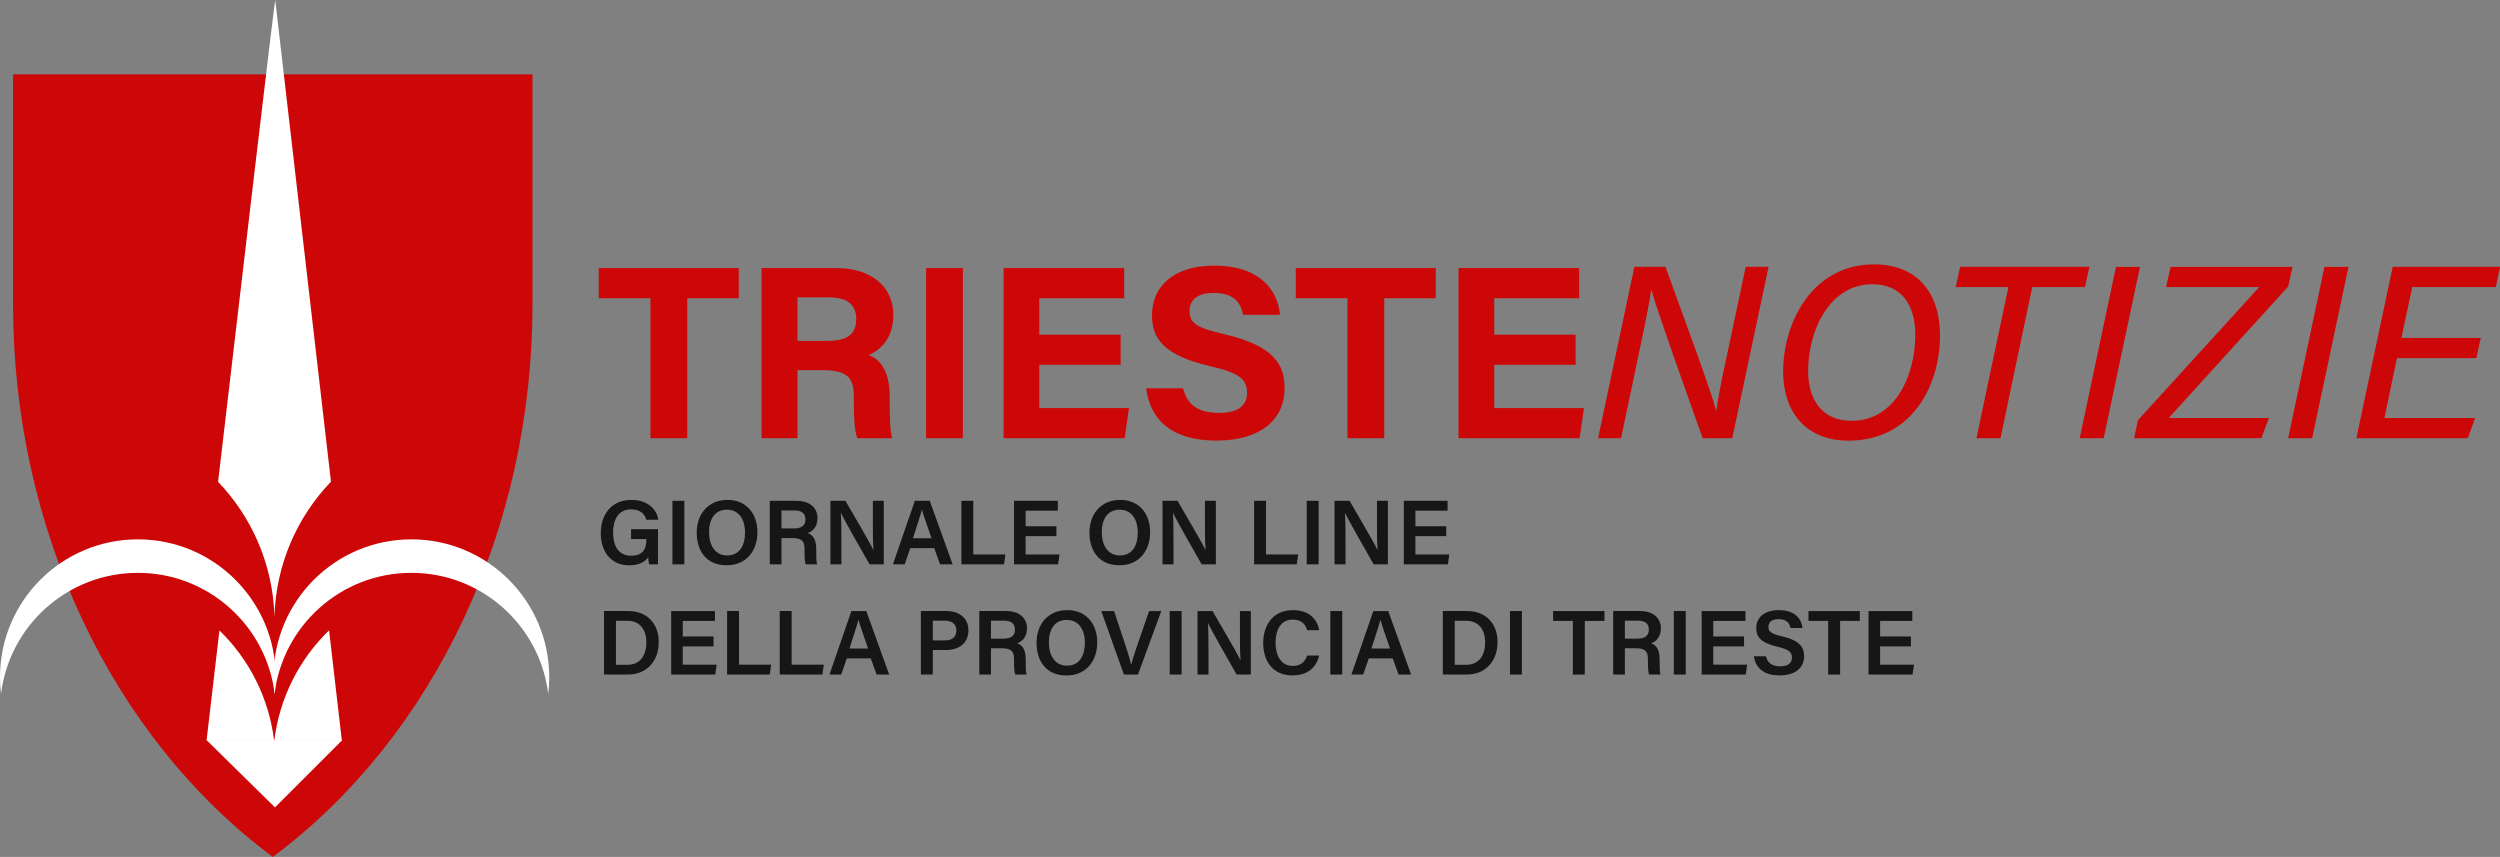 <?xml version="1.0" encoding="UTF-8"?>
<svg id="Livello_2" data-name="Livello 2" xmlns="http://www.w3.org/2000/svg" viewBox="0 0 1659.82 568.93">
  <rect x="0" y="0" width="1659.82" height="568.93" fill="#808080" stroke="none"/>
  <defs>
    <style>
      .cls-1 {
        fill: #cd0707;
      }

      .cls-2 {
        fill: #fff;
      }

      .cls-3 {
        fill: #161616;
      }
    </style>
  </defs>
  <g id="Livello_1-2" data-name="Livello 1">
    <g>
      <g>
        <g>
          <path class="cls-1" d="M431.84,198.01h-34.31v-20.02h92.95v20.02h-34.19v92.92h-24.44v-92.92Z"/>
          <path class="cls-1" d="M529.47,245.73v45.2h-23.86v-112.94h49.63c24.63,0,37.88,13.57,37.88,31.01,0,15.16-8.25,23.36-16.41,26.72,5.59,2.06,14.03,7.89,14.03,28.1v5.58c0,7.59.07,16.24,1.62,21.53h-23.14c-1.98-4.91-2.36-13.37-2.36-25.36v-1.65c0-12.35-3.12-18.19-21.32-18.19h-16.06ZM529.47,226.29h20.47c13.37,0,18.53-5.08,18.53-14.53s-6-14.33-17.94-14.33h-21.06v28.86Z"/>
          <path class="cls-1" d="M639.28,177.99v112.94h-24.42v-112.94h24.42Z"/>
          <path class="cls-1" d="M744.01,242.22h-54.01v28.69h59.58l-2.9,20.02h-80.38v-112.94h80.08v20.02h-56.38v24.2h54.01v20.02Z"/>
          <path class="cls-1" d="M785.54,257.83c2.58,11.34,10.71,16.31,23.78,16.31s18.61-5.15,18.61-13.42c0-9.19-5.44-13.18-24.76-17.68-30.73-7.21-38.33-18.4-38.33-33.64,0-19.69,14.72-33.05,41.46-33.05,29.99,0,41.93,16.12,43.55,32.64h-24.6c-1.18-6.95-5.02-14.5-19.58-14.5-9.91,0-15.89,4.09-15.89,12.11s4.8,11.04,23.04,15.27c32.85,7.74,40.05,19.96,40.05,35.88,0,20.62-15.6,34.77-45.46,34.77s-43.77-14.11-46.47-34.7h24.6Z"/>
          <path class="cls-1" d="M894.6,198.01h-34.31v-20.02h92.95v20.02h-34.19v92.92h-24.44v-92.92Z"/>
          <path class="cls-1" d="M1046.08,242.22h-54.01v28.69h59.58l-2.9,20.02h-80.38v-112.94h80.08v20.02h-56.38v24.2h54.01v20.02Z"/>
          <path class="cls-1" d="M1061.01,290.93l24.1-113.78h20.65c9.41,26.28,30.59,82.83,33.54,95.42h.24c1.82-13.67,6.43-33.75,10.36-52.35l9.11-43.07h15.2l-24.1,113.78h-19.64c-8.71-24.39-30.71-85.72-33.96-98.23h-.24c-2.22,14.62-6.37,33.57-10.72,54.07l-9.28,44.16h-15.28Z"/>
          <path class="cls-1" d="M1288.02,222.62c0,33.54-18.78,69.95-60.78,69.95-28.41,0-43.37-19.27-43.37-45.82,0-33.58,20.1-71.23,60.24-71.23,28.92,0,43.9,18.97,43.9,47.1ZM1200.46,246.21c0,18.96,9.07,33.17,28.91,33.17,28.88,0,42.24-30.1,42.24-57.08,0-19.94-9.2-33.58-28.5-33.58-28.86,0-42.64,31.38-42.64,57.5Z"/>
          <path class="cls-1" d="M1333.41,190.57h-34.94l2.9-13.42h85.84l-2.9,13.42h-35.04l-21.1,100.36h-15.95l21.19-100.36Z"/>
          <path class="cls-1" d="M1420.81,177.16l-24.1,113.78h-15.95l24.1-113.78h15.95Z"/>
          <path class="cls-1" d="M1419.41,279.01l80.55-88.43h-61.83l2.98-13.42h80.97l-2.89,13.07-79.35,87.29h66.56l-5.05,13.42h-84.45l2.52-11.93Z"/>
          <path class="cls-1" d="M1559.23,177.16l-24.1,113.78h-15.95l24.1-113.78h15.95Z"/>
          <path class="cls-1" d="M1644.11,237.78h-52.7l-8.31,39.73h60.21l-4.88,13.42h-73.95l24.1-113.78h71.26l-2.81,13.42h-55.46l-7.24,33.79h52.7l-2.9,13.42Z"/>
        </g>
        <g>
          <path class="cls-3" d="M436.86,374.68h-5.86c-.33-1.13-.54-2.73-.64-4.69-2.17,3.1-6.12,5.35-12.58,5.35-12.21,0-18.92-9.24-18.92-21.25,0-12.66,7.22-22.19,20.32-22.19,10.49,0,16.8,5.84,17.89,13.15h-7.91c-1.06-3.47-3.69-6.86-10.1-6.86-9.05,0-12,7.44-12,15.54s3.2,15.22,11.96,15.22,10.11-5.71,10.11-10.63v-.4h-10.15v-6.55h17.89v23.31Z"/>
          <path class="cls-3" d="M454.36,332.51v42.17h-7.91v-42.17h7.91Z"/>
          <path class="cls-3" d="M502.87,353.42c0,11.69-6.86,21.87-20.42,21.87s-19.88-9.61-19.88-21.7,7.45-21.7,20.44-21.7c12.18,0,19.86,8.74,19.86,21.52ZM470.77,353.41c0,8.54,3.97,15.37,11.99,15.37,8.69,0,11.91-7.23,11.91-15.26s-3.66-15.11-12-15.11-11.9,6.52-11.9,15Z"/>
          <path class="cls-3" d="M518.85,357.22v17.46h-7.76v-42.17h17.83c9.01,0,13.85,4.94,13.85,11.48,0,5.6-3.1,8.75-6.49,9.96,2.55.82,5.65,3.13,5.65,10.6v1.99c0,2.86-.03,6.24.59,8.15h-7.54c-.75-1.83-.82-5.03-.82-9.33v-.71c0-5.09-1.35-7.42-8.41-7.42h-6.9ZM518.85,350.84h8.17c5.49,0,7.73-2.08,7.73-6.02s-2.47-5.92-7.37-5.92h-8.53v11.94Z"/>
          <path class="cls-3" d="M551.34,374.68v-42.17h9.97c5.53,9.6,16.44,28.02,18.53,32.61h.1c-.45-4.75-.43-11.84-.43-18.75v-13.86h7.24v42.17h-9.43c-4.89-8.55-16.68-29.18-18.96-34.01h-.1c.31,4.07.37,12.21.37,19.79v14.22h-7.29Z"/>
          <path class="cls-3" d="M604.36,363.94l-3.72,10.74h-7.8l14.56-42.17h9.89l15.19,42.17h-8.34l-3.88-10.74h-15.89ZM618.47,357.39c-3.34-9.65-5.36-15.4-6.34-19h-.06c-1.04,3.96-3.27,10.75-5.96,19h12.36Z"/>
          <path class="cls-3" d="M638.29,332.51h7.91v35.62h21.35l-.95,6.55h-28.3v-42.17Z"/>
          <path class="cls-3" d="M701.37,355.97h-20.44v12.16h22.52l-.96,6.55h-29.25v-42.17h29.07v6.55h-21.37v10.35h20.44v6.55Z"/>
          <path class="cls-3" d="M763.61,353.42c0,11.69-6.86,21.87-20.42,21.87s-19.88-9.61-19.88-21.7,7.45-21.7,20.44-21.7c12.18,0,19.86,8.74,19.86,21.52ZM731.51,353.41c0,8.54,3.97,15.37,11.99,15.37,8.69,0,11.91-7.23,11.91-15.26s-3.66-15.11-12-15.11-11.9,6.52-11.9,15Z"/>
          <path class="cls-3" d="M771.83,374.68v-42.17h9.97c5.53,9.6,16.44,28.02,18.53,32.61h.1c-.45-4.75-.43-11.84-.43-18.75v-13.86h7.24v42.17h-9.43c-4.89-8.55-16.68-29.18-18.96-34.01h-.1c.31,4.07.37,12.21.37,19.79v14.22h-7.29Z"/>
          <path class="cls-3" d="M832.63,332.51h7.91v35.62h21.35l-.95,6.55h-28.3v-42.17Z"/>
          <path class="cls-3" d="M875.48,332.51v42.17h-7.91v-42.17h7.91Z"/>
          <path class="cls-3" d="M886.04,374.68v-42.17h9.97c5.53,9.6,16.44,28.02,18.53,32.61h.1c-.45-4.75-.43-11.84-.43-18.75v-13.86h7.24v42.17h-9.43c-4.89-8.55-16.68-29.18-18.96-34.01h-.1c.31,4.07.37,12.21.37,19.79v14.22h-7.29Z"/>
          <path class="cls-3" d="M960.16,355.97h-20.44v12.16h22.52l-.96,6.55h-29.25v-42.17h29.07v6.55h-21.37v10.35h20.44v6.55Z"/>
          <path class="cls-3" d="M401.03,405.68h16.16c12.14,0,20.16,8.09,20.16,20.59s-7.8,21.58-20.48,21.58h-15.84v-42.17ZM408.94,441.39h7.53c8.72,0,12.68-6.39,12.68-15.06,0-7.38-3.67-14.18-12.64-14.18h-7.57v29.23Z"/>
          <path class="cls-3" d="M473.74,429.14h-20.44v12.16h22.52l-.96,6.55h-29.25v-42.17h29.07v6.55h-21.37v10.35h20.44v6.55Z"/>
          <path class="cls-3" d="M482.74,405.68h7.91v35.62h21.35l-.95,6.55h-28.3v-42.17Z"/>
          <path class="cls-3" d="M517.68,405.68h7.91v35.62h21.35l-.95,6.55h-28.3v-42.17Z"/>
          <path class="cls-3" d="M562.23,437.12l-3.72,10.74h-7.8l14.56-42.17h9.89l15.19,42.17h-8.34l-3.88-10.74h-15.89ZM576.34,430.56c-3.34-9.65-5.36-15.4-6.34-19h-.06c-1.04,3.96-3.27,10.75-5.96,19h12.36Z"/>
          <path class="cls-3" d="M611.4,405.68h16.95c8.7,0,14.62,4.88,14.62,12.79,0,8.84-6.59,13.09-14.88,13.09h-8.77v16.29h-7.93v-42.17ZM619.33,425.18h7.92c4.75,0,7.7-2.03,7.7-6.55s-3.27-6.57-7.5-6.57h-8.12v13.11Z"/>
          <path class="cls-3" d="M657.94,430.39v17.46h-7.76v-42.17h17.83c9.01,0,13.85,4.94,13.85,11.48,0,5.6-3.1,8.75-6.49,9.96,2.55.82,5.65,3.13,5.65,10.6v1.99c0,2.86-.03,6.24.59,8.15h-7.54c-.75-1.83-.82-5.03-.82-9.33v-.71c0-5.09-1.35-7.42-8.41-7.42h-6.9ZM657.94,424.01h8.17c5.49,0,7.73-2.08,7.73-6.02s-2.47-5.92-7.37-5.92h-8.53v11.94Z"/>
          <path class="cls-3" d="M728.49,426.59c0,11.69-6.86,21.87-20.42,21.87s-19.88-9.61-19.88-21.7,7.45-21.7,20.44-21.7c12.18,0,19.86,8.74,19.86,21.52ZM696.39,426.59c0,8.54,3.97,15.37,11.99,15.37,8.69,0,11.91-7.23,11.91-15.26s-3.66-15.11-12-15.11-11.9,6.52-11.9,15Z"/>
          <path class="cls-3" d="M746.21,447.86l-15.04-42.17h8.49l6.67,20.01c1.99,5.99,3.69,11.42,4.65,15.57h.12c.87-3.77,2.77-9.39,4.85-15.41l6.97-20.17h8.09l-15.48,42.17h-9.33Z"/>
          <path class="cls-3" d="M784.5,405.68v42.17h-7.91v-42.17h7.91Z"/>
          <path class="cls-3" d="M795.06,447.86v-42.17h9.97c5.53,9.6,16.44,28.02,18.53,32.61h.1c-.45-4.75-.43-11.84-.43-18.75v-13.86h7.24v42.17h-9.43c-4.89-8.55-16.68-29.18-18.96-34.01h-.1c.31,4.07.37,12.21.37,19.79v14.22h-7.29Z"/>
          <path class="cls-3" d="M875.83,435.21c-1.75,7.62-7.48,13.22-17.7,13.22-13.11,0-19.45-9.5-19.45-21.47s6.47-21.88,19.81-21.88c10.79,0,16.22,6.28,17.32,13.32h-7.91c-1.1-3.71-3.62-7.03-9.68-7.03-8.13,0-11.34,7.34-11.34,15.31,0,7.52,2.89,15.45,11.59,15.45,6.14,0,8.35-3.9,9.42-6.92h7.95Z"/>
          <path class="cls-3" d="M891.15,405.68v42.17h-7.91v-42.17h7.91Z"/>
          <path class="cls-3" d="M908.76,437.12l-3.72,10.74h-7.8l14.56-42.17h9.89l15.19,42.17h-8.34l-3.88-10.74h-15.89ZM922.87,430.56c-3.34-9.65-5.36-15.4-6.34-19h-.06c-1.04,3.96-3.27,10.75-5.96,19h12.36Z"/>
          <path class="cls-3" d="M957.94,405.68h16.16c12.14,0,20.16,8.09,20.16,20.59s-7.8,21.58-20.48,21.58h-15.84v-42.17ZM965.84,441.39h7.53c8.72,0,12.68-6.39,12.68-15.06,0-7.38-3.67-14.18-12.64-14.18h-7.57v29.23Z"/>
          <path class="cls-3" d="M1010.42,405.68v42.17h-7.91v-42.17h7.91Z"/>
          <path class="cls-3" d="M1044.27,412.24h-13.09v-6.55h34.08v6.55h-13.07v35.62h-7.93v-35.62Z"/>
          <path class="cls-3" d="M1078.8,430.39v17.46h-7.76v-42.17h17.83c9.01,0,13.85,4.94,13.85,11.48,0,5.6-3.1,8.75-6.49,9.96,2.55.82,5.65,3.13,5.65,10.6v1.99c0,2.86-.03,6.24.59,8.15h-7.54c-.75-1.83-.82-5.03-.82-9.33v-.71c0-5.09-1.35-7.42-8.41-7.42h-6.9ZM1078.8,424.01h8.17c5.49,0,7.73-2.08,7.73-6.02s-2.47-5.92-7.37-5.92h-8.53v11.94Z"/>
          <path class="cls-3" d="M1119.2,405.68v42.17h-7.91v-42.17h7.91Z"/>
          <path class="cls-3" d="M1157.91,429.14h-20.44v12.16h22.52l-.96,6.55h-29.25v-42.17h29.07v6.55h-21.37v10.35h20.44v6.55Z"/>
          <path class="cls-3" d="M1172.48,435.71c1.02,4.52,4.21,6.67,9.51,6.67s7.72-2.32,7.72-5.72c0-3.71-2.05-5.5-9.69-7.3-10.95-2.6-14-6.51-14-12.28,0-6.98,5.2-12.01,14.98-12.01,10.8,0,15.15,5.95,15.74,11.9h-7.99c-.55-2.99-2.3-5.9-7.98-5.9-4.19,0-6.65,1.8-6.65,5.14s1.99,4.6,9,6.25c12.18,2.9,14.68,7.51,14.68,13.27,0,7.39-5.56,12.69-16.42,12.69s-15.94-5.45-16.91-12.72h7.99Z"/>
          <path class="cls-3" d="M1213.78,412.24h-13.09v-6.55h34.08v6.55h-13.07v35.62h-7.93v-35.62Z"/>
          <path class="cls-3" d="M1268.7,429.14h-20.44v12.16h22.52l-.96,6.55h-29.25v-42.17h29.07v6.55h-21.37v10.35h20.44v6.55Z"/>
        </g>
      </g>
      <g>
        <path class="cls-1" d="M8.67,49.33v152.75c0,148.61,65.03,286.95,172.44,366.85h0c107.42-79.9,172.44-218.23,172.44-366.85V49.33H8.67Z"/>
        <path class="cls-2" d="M145.69,418.56c-5.06,43.26-8.55,73.16-8.55,73.16h44.85c-3.46-28.56-16.71-54.09-36.29-73.16Z"/>
        <path class="cls-2" d="M182.12,491.71h44.84l-8.48-73.22c-19.62,19.07-32.9,44.63-36.36,73.22Z"/>
        <g>
          <g>
            <path class="cls-2" d="M273.12,380.33c46.79,0,85.37,35.11,90.86,80.41.44-3.64.67-7.35.67-11.12,0-50.55-40.98-91.53-91.53-91.53s-91.53,40.98-91.53,91.53c0,3.76.23,7.47.67,11.12,5.49-45.31,44.07-80.41,90.86-80.41Z"/>
            <path class="cls-2" d="M91.53,380.33c46.79,0,85.37,35.11,90.86,80.41.44-3.64.67-7.35.67-11.12,0-50.55-40.98-91.53-91.53-91.53S0,399.08,0,449.63c0,3.76.23,7.47.67,11.12,5.49-45.31,44.07-80.41,90.86-80.41Z"/>
            <path class="cls-2" d="M182.21,409.45c.98-34.76,15.09-66.24,37.53-89.66L182.73,0c-.61,1.67-23.09,193.12-37.94,319.89,22.39,23.41,36.45,54.84,37.43,89.55Z"/>
          </g>
          <polygon class="cls-2" points="137.13 491.35 227.25 491.35 182.55 536.05 137.13 491.35"/>
        </g>
      </g>
    </g>
  </g>
</svg>